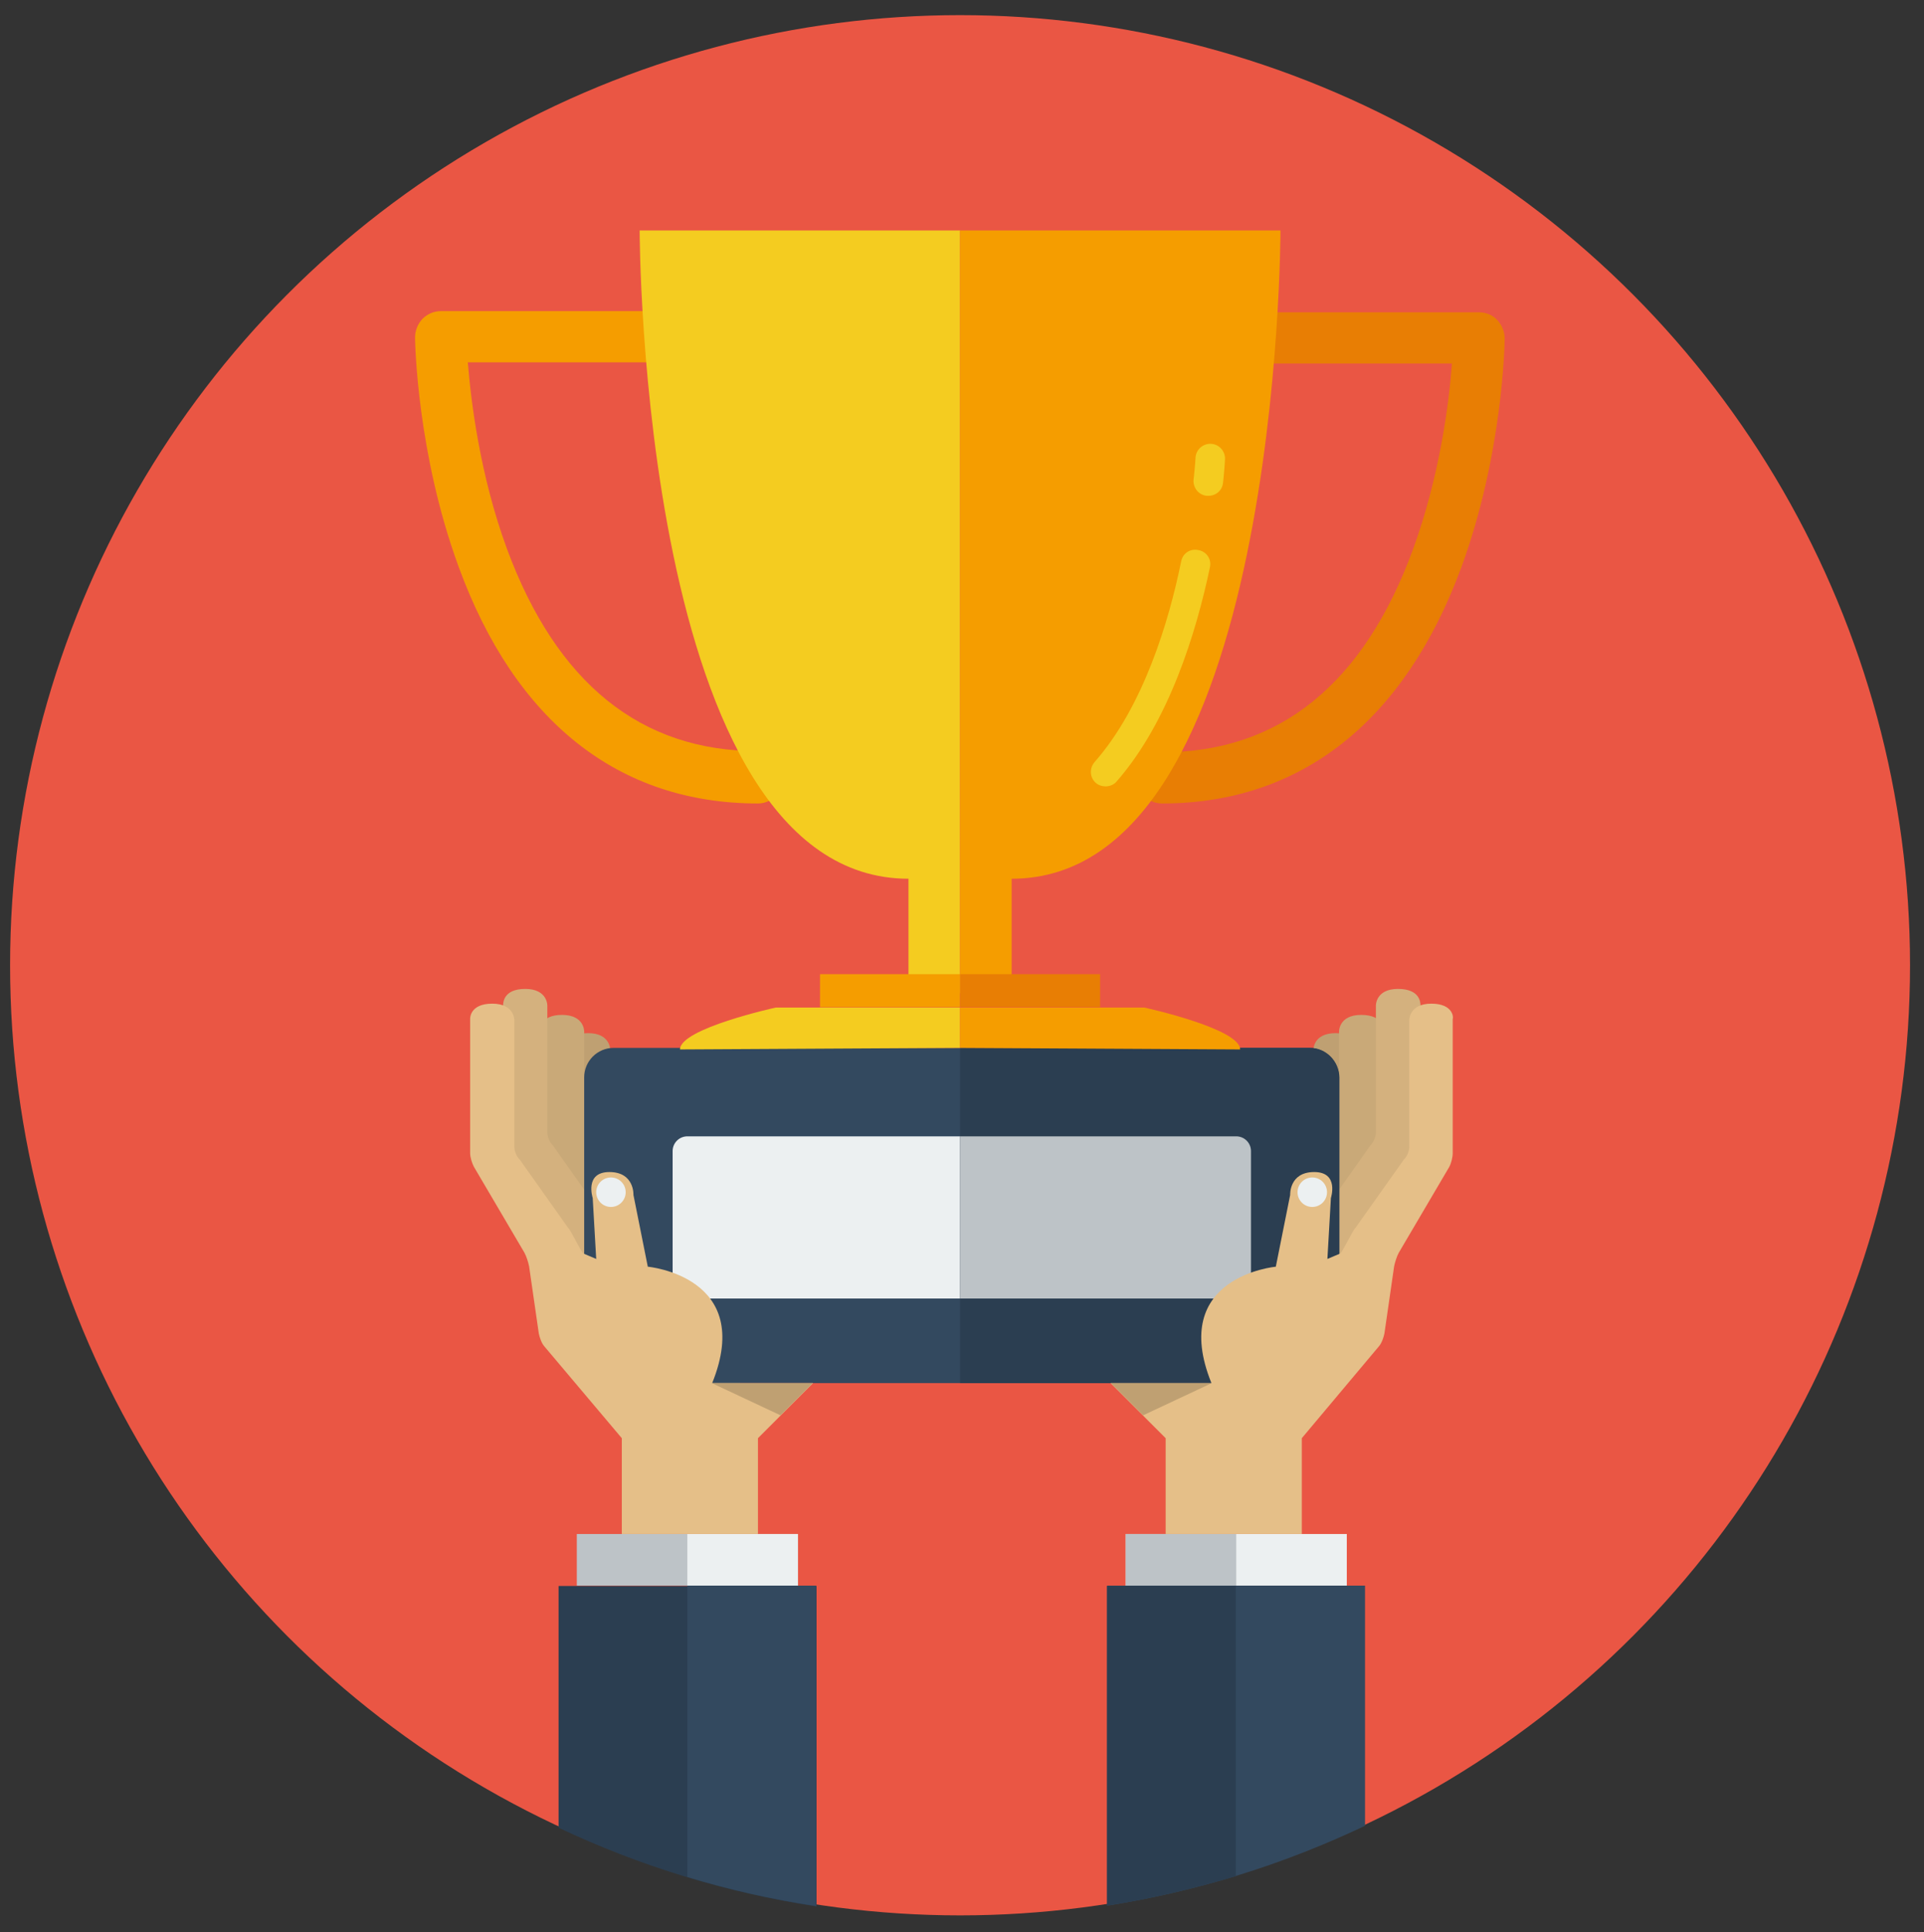 <?xml version="1.0" encoding="utf-8"?>
<!-- Generator: Adobe Illustrator 22.0.1, SVG Export Plug-In . SVG Version: 6.00 Build 0)  -->
<svg version="1.1" id="Layer_1" xmlns="http://www.w3.org/2000/svg" xmlns:xlink="http://www.w3.org/1999/xlink" x="0px" y="0px"
	 viewBox="0 0 496 498" style="enable-background:new 0 0 496 498;" xml:space="preserve">
<rect x="0" y="0" width="496" height="498" fill="#333333" stroke="none"/>
<style type="text/css">
	.st0{fill:#EA5644;}
	.st1{fill:#BFA072;}
	.st2{fill:#C9A978;}
	.st3{fill:#D4B17E;}
	.st4{fill:#F59D00;}
	.st5{fill:#E87E04;}
	.st6{fill:#F4CC20;}
	.st7{fill:#33495F;}
	.st8{fill:#ECF0F1;}
	.st9{fill:#2B3E51;}
	.st10{fill:#BDC3C7;}
	.st11{fill:#E5BF88;}
</style>
<circle class="st0" cx="247.5" cy="248.8" r="244.9"/>
<path class="st1" d="M151.6,266.3c5.8,0,5.7,4.3,5.7,4.3v32.8c0,1,0.6,2.5,1.4,3.2L171,324c0.8,0.7,3.6,3.4,4.3,4.2l7.8,6.1
	c0.7,0.8,1.9-2,2.1-1l6.4,26.7c0.2,1,0.1,2.6-0.3,3.6l-4.3-6c-0.4,1-5.8,3.6-6.5,2.9l-15.3-5.7c-0.7-0.8-1.4-2.3-1.5-3.3l-2.6-17.3
	c-0.2-1-0.7-2.6-1.2-3.5l-13-22.1c-0.5-0.9-1-2.5-1-3.5v-34.6C145.9,270.1,145.8,266.3,151.6,266.3L151.6,266.3z M151.6,266.3"/>
<path class="st2" d="M144.9,261.6c5.8,0,5.7,4.3,5.7,4.3v32.8c0,1,0.6,2.5,1.4,3.2l12.4,17.5c0.8,0.7,3.6,3.4,4.3,4.2l7.8,6.1
	c0.7,0.8,1.9-2,2.1-1l6.4,26.7c0.2,1,0.1,2.6-0.3,3.6l3.3,5.5c-0.4,1-15-14.4-13-2l-16.5-12.3c-0.7-0.8-1.4-2.3-1.5-3.3l-2.6-17.4
	c-0.2-1-0.7-2.6-1.2-3.5l-13-22.1c-0.5-0.9-1-2.5-1-3.5v-34.6C139.2,265.4,139.1,261.6,144.9,261.6L144.9,261.6z M144.9,261.6"/>
<path class="st3" d="M135.4,254.9c5.8,0,5.7,4.3,5.7,4.3V292c0,1,0.6,2.5,1.4,3.2l12.4,17.5c0.8,0.7,3.6,3.4,4.3,4.2l7.8,6
	c0.7,0.8,1.9-2,2.1-1l6.4,26.7c0.2,1,0.1,2.6-0.3,3.6l0.4,12c-0.4,1-5.8,3.6-6.5,2.8L149,343.2c-0.7-0.8-1.4-2.3-1.5-3.3l-2.6-17.4
	c-0.2-1-0.7-2.6-1.2-3.5l-13-22.1c-0.5-0.9-1-2.5-1-3.5v-34.6C129.8,258.7,129.6,254.9,135.4,254.9L135.4,254.9z M135.4,254.9"/>
<path class="st1" d="M344.3,266.3c-5.8,0-5.7,4.3-5.7,4.3v32.8c0,1-0.6,2.5-1.4,3.2L324.8,324c-0.8,0.7-3.6,3.4-4.3,4.2l-7.8,6.1
	c-0.7,0.8-1.9-2-2.1-1l-6.4,26.7c-0.2,1-0.1,2.6,0.3,3.6l4.3-6c0.4,1,5.8,3.6,6.5,2.9l15.3-5.7c0.7-0.8,1.4-2.3,1.5-3.3l2.6-17.3
	c0.2-1,0.7-2.6,1.2-3.5l13-22.1c0.5-0.9,1-2.5,1-3.5v-34.6C350,270.1,350.1,266.3,344.3,266.3L344.3,266.3z M344.3,266.3"/>
<path class="st2" d="M350.9,261.6c-5.8,0-5.7,4.3-5.7,4.3v32.8c0,1-0.6,2.5-1.4,3.2l-12.4,17.5c-0.8,0.7-3.6,3.4-4.3,4.2l-7.8,6.1
	c-0.7,0.8-1.9-2-2.1-1l-6.4,26.7c-0.2,1-0.1,2.6,0.3,3.6l-3.3,5.5c0.4,1,15-14.4,13-2l16.5-12.3c0.7-0.8,1.4-2.3,1.5-3.3l2.6-17.4
	c0.2-1,0.7-2.6,1.2-3.5l13-22.1c0.5-0.9,1-2.5,1-3.5v-34.6C356.6,265.4,356.8,261.6,350.9,261.6L350.9,261.6z M350.9,261.6"/>
<path class="st3" d="M360.4,254.9c-5.8,0-5.7,4.3-5.7,4.3V292c0,1-0.6,2.5-1.4,3.2L341,312.6c-0.8,0.7-3.6,3.4-4.3,4.2l-7.8,6
	c-0.7,0.8-1.9-2-2.1-1l-6.4,26.7c-0.2,1-0.1,2.6,0.3,3.6l-0.4,12c0.4,1,5.8,3.6,6.5,2.8l20.1-23.7c0.7-0.8,1.4-2.3,1.5-3.3l2.6-17.4
	c0.2-1,0.7-2.6,1.2-3.5l13-22.1c0.5-0.9,1-2.5,1-3.5v-34.6C366.1,258.7,366.3,254.9,360.4,254.9L360.4,254.9z M360.4,254.9"/>
<path class="st4" d="M195.4,207.1c-35.9,0-62.6-21.1-77.2-61.1C107.5,116.8,107,88.2,107,87c0-1.8,0.7-3.5,1.9-4.8
	c1.3-1.3,3-2,4.7-2h61.7c3.7,0,6.6,3,6.6,6.6c0,3.7-3,6.6-6.6,6.6h-54.7c0.8,9.9,3.1,29.1,10.1,48.1c12.8,34.6,34.5,52.1,64.6,52.1
	c3.7,0,6.6,3,6.6,6.6C202,204.1,199,207.1,195.4,207.1L195.4,207.1z M195.4,207.1"/>
<path class="st5" d="M299.6,207.1c-3.7,0-6.6-3-6.6-6.6c0-3.7,3-6.6,6.6-6.6c30.2,0,52-17.6,64.7-52.4c6.9-18.9,9.3-38,10-47.8
	h-54.7c-3.7,0-6.6-3-6.6-6.6c0-3.7,3-6.6,6.6-6.6h61.7c1.8,0,3.5,0.7,4.7,2c1.2,1.3,1.9,3,1.9,4.8c0,1.2-0.5,29.9-11.2,59
	C362.1,185.9,335.4,207.1,299.6,207.1L299.6,207.1z M299.6,207.1"/>
<path class="st6" d="M247.5,59.4h-82.6c0,0,0,167.1,69.3,167.1v28.4l13.3,1.1V59.4z M247.5,59.4"/>
<path class="st4" d="M247.5,59.4h82.6c0,0,0,167.1-69.3,167.1v28.4l-13.3,1.1V59.4z M247.5,59.4"/>
<path class="st7" d="M345.2,348.9c0,4.2-3.4,7.6-7.6,7.6H158.2c-4.2,0-7.6-3.4-7.6-7.6v-71.2c0-4.2,3.4-7.6,7.6-7.6h179.4
	c4.2,0,7.6,3.4,7.6,7.6V348.9z M345.2,348.9"/>
<path class="st8" d="M322.5,330.9c0,2.1-1.7,3.8-3.8,3.8H177.2c-2.1,0-3.8-1.7-3.8-3.8v-34.2c0-2.1,1.7-3.8,3.8-3.8h141.5
	c2.1,0,3.8,1.7,3.8,3.8V330.9z M322.5,330.9"/>
<path class="st9" d="M337.7,270.1h-90.2v86.4h90.2c4.2,0,7.6-3.4,7.6-7.6v-71.2C345.2,273.5,341.8,270.1,337.7,270.1L337.7,270.1z
	 M337.7,270.1"/>
<path class="st6" d="M247.5,270.1v-10.4H200c0,0-24.7,5.4-24.7,10.8L247.5,270.1z M247.5,270.1"/>
<rect x="211.4" y="251.1" class="st4" width="36.1" height="8.5"/>
<path class="st4" d="M247.5,270.1v-10.4h47.5c0,0,24.7,5.4,24.7,10.8L247.5,270.1z M247.5,270.1"/>
<rect x="247.5" y="251.1" class="st5" width="36.1" height="8.5"/>
<path class="st10" d="M318.7,292.9h-71.2v41.8h71.2c2.1,0,3.8-1.7,3.8-3.8v-34.2C322.5,294.6,320.8,292.9,318.7,292.9L318.7,292.9z
	 M318.7,292.9"/>
<rect x="290.2" y="395.4" class="st8" width="57" height="13.3"/>
<rect x="290.2" y="395.4" class="st10" width="28.5" height="13.3"/>
<path class="st7" d="M285.4,491.2c23.4-3.7,45.7-10.7,66.5-20.6v-61.9h-66.5V491.2z M285.4,491.2"/>
<path class="st9" d="M285.4,491.2c11.4-1.8,22.4-4.4,33.2-7.6v-74.8h-33.2V491.2z M285.4,491.2"/>
<path class="st6" d="M285,202.7c-0.9,0-1.8-0.3-2.5-0.9c-1.6-1.4-1.7-3.8-0.3-5.4c12.5-14.2,19.1-36,22.3-51.7
	c0.4-2.1,2.4-3.4,4.5-2.9c2.1,0.4,3.4,2.4,2.9,4.5c-3.5,16.6-10.5,39.7-24.1,55.2C287.1,202.3,286,202.7,285,202.7L285,202.7z
	 M285,202.7"/>
<path class="st6" d="M311.5,127.8c-0.1,0-0.3,0-0.4,0c-2.1-0.2-3.6-2.1-3.4-4.2c0.4-3.5,0.5-5.6,0.5-5.6c0.1-2.1,1.9-3.7,4-3.6
	c2.1,0.1,3.7,1.9,3.6,4c0,0.1-0.1,2.3-0.5,6C315.1,126.4,313.5,127.8,311.5,127.8L311.5,127.8z M311.5,127.8"/>
<path class="st8" d="M342.1,307.3c0,2.1-1.7,3.8-3.8,3.8c-2.1,0-3.8-1.7-3.8-3.8c0-2.1,1.7-3.8,3.8-3.8
	C340.4,303.5,342.1,305.2,342.1,307.3L342.1,307.3z M342.1,307.3"/>
<path class="st11" d="M369,258.7c-5.8,0-5.7,4.3-5.7,4.3v32.7c0,1-0.6,2.5-1.4,3.2l-12.4,17.5c-0.8,0.7-3.2,6-4,6.7l-3.3,1.4
	l0.9-15.7c0,0,2.2-6.7-4.3-6.7c-6.5,0-6.2,5.9-6.2,5.9l-3.7,18.5c0,0-27.7,2.5-16.6,30h-26l14.2,14.2v24.7h35.1v-24.7l19.9-23.7
	c0.7-0.8,1.2-2.3,1.4-3.3l2.5-17.3c0.2-1,0.7-2.6,1.2-3.5l13-22.1c0.5-0.9,0.9-2.5,0.9-3.5v-34.7C374.7,262.5,374.8,258.7,369,258.7
	L369,258.7z M369,258.7"/>
<path class="st1" d="M312.4,356.5h-26l8.3,8.3L312.4,356.5z M312.4,356.5"/>
<path class="st8" d="M342.1,307.3c0,2.1-1.7,3.8-3.8,3.8c-2.1,0-3.8-1.7-3.8-3.8c0-2.1,1.7-3.8,3.8-3.8
	C340.4,303.5,342.1,305.2,342.1,307.3L342.1,307.3z M342.1,307.3"/>
<rect x="148.7" y="395.4" class="st10" width="57" height="13.3"/>
<rect x="177.2" y="395.4" class="st8" width="28.5" height="13.3"/>
<path class="st9" d="M144,471.1c20.7,9.8,43,16.7,66.5,20.3v-82.6H144V471.1z M144,471.1"/>
<path class="st7" d="M177.2,483.8c10.8,3.3,21.9,5.8,33.2,7.5v-82.6h-33.2V483.8z M177.2,483.8"/>
<path class="st8" d="M161.3,307.3c0,2.1-1.7,3.8-3.8,3.8c-2.1,0-3.8-1.7-3.8-3.8c0-2.1,1.7-3.8,3.8-3.8
	C159.6,303.5,161.3,305.2,161.3,307.3L161.3,307.3z M161.3,307.3"/>
<path class="st11" d="M126.9,258.7c5.8,0,5.7,4.3,5.7,4.3v32.7c0,1,0.6,2.5,1.4,3.2l12.4,17.5c0.8,0.7,3.2,6,4,6.7l3.3,1.4
	l-0.9-15.7c0,0-2.2-6.7,4.3-6.7c6.5,0,6.2,5.9,6.2,5.9l3.7,18.5c0,0,27.7,2.5,16.6,30h26l-14.2,14.2v24.7h-35.1v-24.7L140.3,347
	c-0.7-0.8-1.2-2.3-1.4-3.3l-2.5-17.3c-0.2-1-0.7-2.6-1.2-3.5l-13-22.1c-0.5-0.9-1-2.5-1-3.5v-34.7
	C121.2,262.5,121.1,258.7,126.9,258.7L126.9,258.7z M126.9,258.7"/>
<path class="st1" d="M183.5,356.5h26l-8.3,8.3L183.5,356.5z M183.5,356.5"/>
<path class="st8" d="M161.3,307.3c0,2.1-1.7,3.8-3.8,3.8c-2.1,0-3.8-1.7-3.8-3.8c0-2.1,1.7-3.8,3.8-3.8
	C159.6,303.5,161.3,305.2,161.3,307.3L161.3,307.3z M161.3,307.3"/>
</svg>
